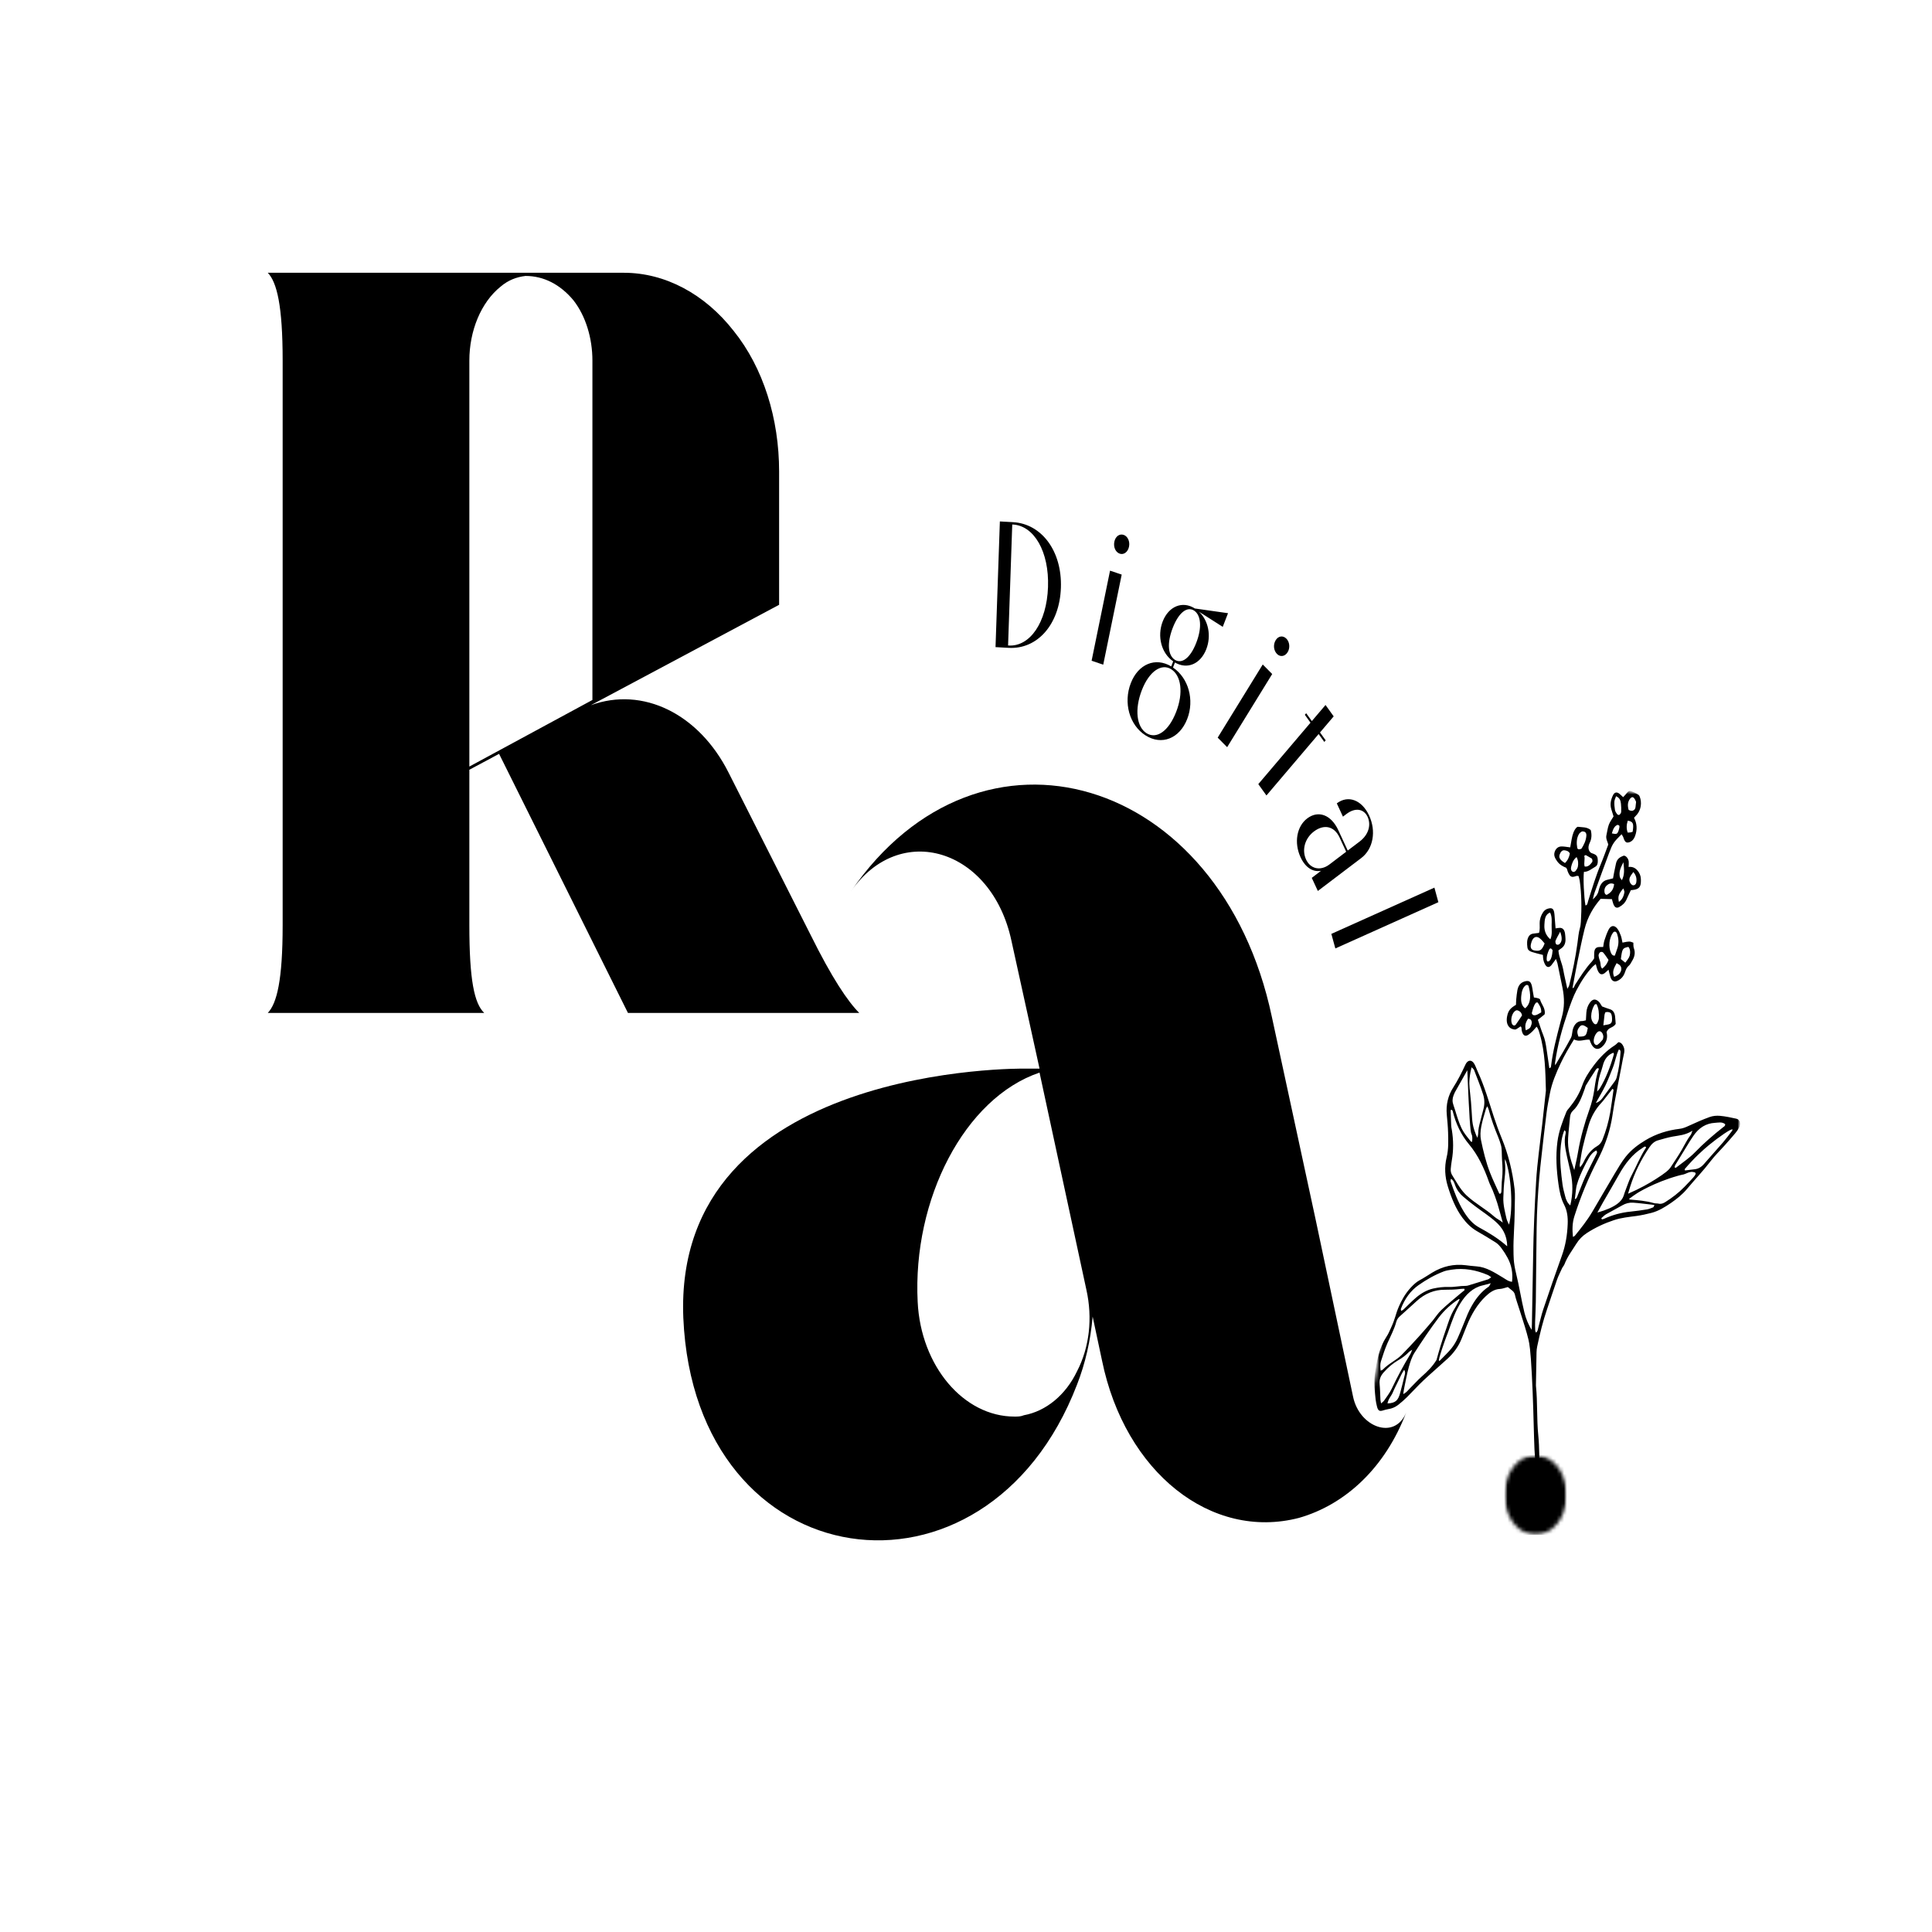 <svg xmlns="http://www.w3.org/2000/svg" width="512" height="512" viewBox="0 0 512 512" fill="none"><path d="M214.792 247.704L193.118 204.824C185.239 189.134 170.352 181.852 156.557 186.894L206.474 160.276V124.969C206.474 110.957 202.315 97.507 194.436 87.704C186.769 77.891 176.262 72.286 165.315 72.286H70.966C73.375 74.807 74.906 80.974 74.906 95.549V245.183C74.906 259.747 73.375 265.915 70.966 268.436H128.322C125.693 265.915 124.383 259.747 124.383 245.183V203.99L132.262 199.781L166.413 268.436H227.708C224.64 265.352 220.481 259.185 214.792 247.704ZM124.383 203.146V95.549C124.383 87.704 127.443 80.13 132.701 75.932C134.671 74.254 136.86 73.41 139.269 73.129C144.08 73.129 148.458 75.369 151.966 79.578C155.246 83.777 156.996 89.663 156.996 95.549V185.498L124.383 203.146Z" fill="black"></path><path d="M358.572 370.106L348.64 323.114L337.042 269.413C323.519 205.461 259.754 186.387 225.526 236.2C238.504 217.476 262.792 224.894 268.034 249.272L275.489 283.192H271.625C271.625 283.192 178.329 281.776 181.087 349.257C184.125 418.862 261.413 429.461 285.428 366.925C287.632 361.272 289.011 355.27 289.564 348.908L292.049 360.564C298.125 390.247 321.034 408.264 344.223 402.261C356.64 398.722 367.133 388.831 372.648 374.343C369.617 381.762 360.231 378.232 358.572 370.106ZM271.352 375.051C270.519 375.41 269.693 375.41 268.867 375.41C255.337 375.41 244.019 361.98 243.193 345.02C241.814 317.82 255.617 290.959 275.489 284.249L287.913 341.839C289.564 349.257 288.739 357.034 285.428 363.396C282.39 369.757 277.148 373.994 271.352 375.051Z" fill="black"></path><mask id="mask0_439_1109" style="mask-type:luminance" maskUnits="userSpaceOnUse" x="398" y="385" width="18" height="22"><path d="M398.681 385.619H415.197V406.759H398.681V385.619Z" fill="white"></path></mask><g mask="url(#mask0_439_1109)"><mask id="mask1_439_1109" style="mask-type:luminance" maskUnits="userSpaceOnUse" x="398" y="385" width="18" height="22"><path d="M406.939 385.619C402.378 385.619 398.681 390.351 398.681 396.189C398.681 402.026 402.378 406.759 406.939 406.759C411.5 406.759 415.197 402.026 415.197 396.189C415.197 390.351 411.5 385.619 406.939 385.619Z" fill="white"></path></mask><g mask="url(#mask1_439_1109)"><path d="M398.681 385.619H415.197V406.759H398.681V385.619Z" fill="black"></path></g></g><path d="M263.824 171.494L267.317 171.688C274.87 172.114 280.817 165.52 281.15 155.755C281.484 146 276.014 138.805 268.468 138.379L264.976 138.185L263.824 171.494ZM268.446 139.009C274.044 139.319 278.059 146.194 277.734 155.562C277.408 164.987 272.938 171.377 267.34 171.067L267.15 171.057L268.256 138.999L268.446 139.009Z" fill="black"></path><path d="M296.763 146.734C297.816 147.083 298.907 146.307 299.203 144.863C299.491 143.466 298.839 142.109 297.786 141.75C296.657 141.372 295.604 142.167 295.316 143.553C295.021 144.998 295.635 146.356 296.763 146.734ZM292.369 176.145L297.263 152.271L294.172 151.233L289.286 175.107L292.369 176.145Z" fill="black"></path><path d="M303.571 194.882C307.843 197.607 312.593 195.745 314.624 190.538C316.586 185.496 314.98 179.687 310.858 176.904L311.374 175.566C314.624 177.476 318.131 176.002 319.677 172.046C321.063 168.468 320.237 164.443 317.745 162.106L324.04 166.121L325.442 162.504L316.654 161.253C313.389 159.168 309.707 160.642 308.131 164.686C306.593 168.652 307.79 173.122 310.904 175.265L310.389 176.603C306.199 174.092 301.646 175.973 299.684 181.016C297.654 186.223 299.298 192.157 303.571 194.882ZM311.358 174.858C309.578 173.723 309.169 170.562 310.79 166.383C312.419 162.203 314.654 160.671 316.434 161.806C318.215 162.95 318.639 166.169 317.018 170.349C315.389 174.528 313.139 175.992 311.358 174.858ZM303.805 194.281C301.245 192.652 300.601 188.046 302.608 182.877C304.571 177.845 307.828 175.731 310.389 177.36C313.048 179.047 313.654 183.634 311.692 188.666C309.684 193.835 306.457 195.978 303.805 194.281Z" fill="black"></path><path d="M338.418 173.302C339.274 174.165 340.517 174.01 341.237 172.837C341.941 171.702 341.767 170.121 340.911 169.258C339.994 168.337 338.782 168.521 338.078 169.646C337.358 170.82 337.502 172.371 338.418 173.302ZM325.206 198.01L337.146 178.626L334.638 176.095L322.699 195.479L325.206 198.01Z" fill="black"></path><path d="M335.621 210.808L349.454 194.526L350.954 196.621L351.318 196.194L349.818 194.109L353.439 189.843L351.28 186.827L347.651 191.094L346.151 189.009L345.795 189.426L347.295 191.52L333.462 207.801L335.621 210.808Z" fill="black"></path><path d="M344.66 227.175C345.948 229.948 347.956 231.17 350.085 230.773L347.63 232.644L349.244 236.116L360.751 227.388C363.956 224.954 364.736 220.222 362.835 216.13C360.941 212.028 357.304 210.593 354.266 212.901L355.895 216.421L356.797 215.733C359.388 213.774 361.532 214.55 362.418 216.45C363.373 218.516 362.797 221.134 360.304 223.025L357.168 225.401L354.676 220.028C352.759 215.888 349.357 214.666 346.418 216.896C343.668 218.981 342.865 223.287 344.66 227.175ZM346.13 227.796C344.926 225.187 345.835 222.152 348.191 220.358C350.782 218.399 353.547 218.816 355.009 221.958L356.751 225.721L352.319 229.085C349.926 230.899 347.282 230.278 346.13 227.796Z" fill="black"></path><path d="M353.881 251.347L381.184 239.09L380.131 235.231L352.821 247.488L353.881 251.347Z" fill="black"></path><mask id="mask2_439_1109" style="mask-type:luminance" maskUnits="userSpaceOnUse" x="362" y="208" width="100" height="182"><path d="M362.667 208.524H461.576V389.741H362.667V208.524Z" fill="white"></path></mask><g mask="url(#mask2_439_1109)"><mask id="mask3_439_1109" style="mask-type:luminance" maskUnits="userSpaceOnUse" x="362" y="199" width="110" height="198"><path d="M385.492 199.719L471.704 217.891L448.666 396.975L362.462 378.812L385.492 199.719Z" fill="white"></path></mask><g mask="url(#mask3_439_1109)"><mask id="mask4_439_1109" style="mask-type:luminance" maskUnits="userSpaceOnUse" x="362" y="199" width="110" height="198"><path d="M385.492 199.719L471.704 217.891L448.666 396.975L362.462 378.812L385.492 199.719Z" fill="white"></path></mask><g mask="url(#mask4_439_1109)"><path d="M458.97 299.734C458.212 300.742 457.454 301.77 456.644 302.711C454.97 304.65 453.25 306.522 451.583 308.461C450.864 309.295 450.053 309.77 449.098 309.867C448.242 309.954 447.394 310.08 446.545 310.187C446.508 310.08 446.477 309.964 446.447 309.848C448.954 306.89 451.235 304.815 452.939 303.418C455.341 301.45 458.917 298.929 459.121 299.336C459.159 299.404 459.091 299.569 458.97 299.734ZM449.348 310.895C449.5 311.312 448.78 312.068 446.356 314.57C444.818 316.151 443.114 317.431 441.348 318.546C440.758 318.924 440.174 319.137 439.508 318.972C439.114 318.885 438.689 318.953 438.303 318.837C436.204 318.226 434.068 318.08 431.932 317.886C431.848 317.877 431.765 317.76 431.712 317.722C432.667 316.994 433.462 316.471 433.954 316.151C433.954 316.151 438.295 313.387 444.674 311.593C445.97 311.225 445.939 311.36 446.644 311.069C447.311 310.798 447.901 310.449 448.697 310.594C449.03 310.652 449.273 310.691 449.348 310.895ZM438.121 319.952C437.576 320.165 437.023 320.408 436.454 320.505C435.015 320.737 433.576 320.941 432.129 321.086C429.689 321.319 427.318 321.969 425.015 323.026C424.856 323.094 424.689 323.103 424.523 323.152C424.47 323.045 424.417 322.938 424.364 322.832C424.78 322.483 425.182 322.046 425.636 321.785C427.053 320.97 428.5 320.243 429.917 319.428C430.833 318.895 431.811 318.652 432.795 318.72C434.629 318.846 436.462 319.108 438.447 319.331C438.28 319.671 438.227 319.913 438.121 319.952ZM424.735 318.778C426.174 316.267 427.644 313.785 429.061 311.254C430.704 308.315 432.651 305.833 435.235 304.252C435.523 304.068 435.803 303.709 436.182 303.942C436.189 304.02 436.227 304.117 436.204 304.155C434.697 306.425 433.659 309.101 432.356 311.545C431.886 312.437 431.515 313.465 431.28 314.085C430.682 315.598 430.348 316.684 430.258 316.955C429.803 318.284 428.258 319.971 423.326 321.338C423.818 320.446 424.265 319.603 424.735 318.778ZM439.348 302.216C440.644 301.838 441.954 301.45 443.273 301.208C444.924 300.897 446.621 300.858 448.515 299.646C448.25 300.325 448.212 300.568 448.098 300.703C447.144 301.915 446.462 303.389 445.667 304.747C444.773 306.298 443.765 307.743 442.811 309.227C442.25 310.1 441.295 310.885 438.742 312.505C436.992 313.62 434.545 315.026 431.454 316.345C431.568 315.957 431.758 315.288 432.015 314.473C433.212 310.691 434.841 307.433 437.061 304.107C437.697 303.147 438.417 302.488 439.348 302.216ZM454.485 297.562C455.394 297.513 456.333 297.232 457.182 297.911C457.227 298.415 456.917 298.512 456.674 298.706C454.061 300.762 451.523 302.953 449.121 305.435C447.689 306.909 446.015 307.995 444.432 309.237C444.265 309.372 444.053 309.625 443.773 309.324C443.833 309.14 443.856 308.917 443.954 308.762C445.235 306.657 446.523 304.553 447.811 302.458C448.098 301.993 448.409 301.547 448.704 301.101C450.22 298.822 452.167 297.688 454.485 297.562ZM417.28 318.206C417.288 318.129 417.295 318.042 417.311 317.964C417.333 318.061 417.348 318.168 417.371 318.265C417.341 318.245 417.273 318.226 417.28 318.206ZM418.174 305.416C417.909 306.987 417.53 308.529 417.197 310.08C416.227 307.394 415.379 304.631 415.561 301.605C415.674 299.763 415.909 297.94 416.068 296.097C416.129 295.389 416.356 294.808 416.795 294.4C418.439 292.917 419.204 290.667 420.008 288.456C420.098 288.185 420.144 287.874 420.28 287.651C421.061 286.371 421.841 285.082 422.674 283.85C422.909 283.511 423.136 282.968 423.629 283.113C423.659 283.2 423.712 283.278 423.697 283.317C423.068 285.004 422.788 286.798 422.53 288.621C422.265 290.512 421.826 292.325 421.189 294.1C419.894 297.726 418.841 301.489 418.174 305.416ZM416.144 319.448C415.394 318.808 415.03 317.993 414.803 317.091C414.53 316.034 414.227 314.977 414.083 313.891C413.682 310.905 413.356 307.889 413.538 304.844C413.651 303.031 413.894 301.208 414.568 299.54C415.03 299.753 414.962 300.189 414.894 300.48C414.409 302.497 414.841 304.427 415.235 306.357C415.553 307.85 415.932 309.334 416.25 310.827C416.871 313.658 416.841 316.48 416.144 319.448ZM424.053 284.703C424.288 283.947 424.561 283.22 424.75 282.444C425.197 280.621 426.144 279.506 427.568 278.982C427.621 279.137 427.727 279.292 427.697 279.389C426.773 282.648 425.606 285.751 423.924 288.505C423.795 288.708 423.614 288.854 423.258 289.261C423.417 287.477 423.629 286.061 424.053 284.703ZM429.015 278.119C429.523 278.255 429.462 278.701 429.447 279.011C429.318 281.222 428.985 283.385 428.447 285.498C428.364 285.838 428.204 286.177 428.015 286.439C426.924 287.962 425.818 289.455 424.704 290.958C424.311 291.482 423.886 291.986 422.917 292.296C423.917 290.483 424.765 289.086 425.485 287.593C426.204 286.09 426.803 284.48 427.432 282.909C428.045 281.358 428.288 279.593 429.015 278.119ZM427.53 289.29C427.273 291.113 427.045 292.946 426.735 294.749C426.295 297.3 425.591 299.734 424.667 302.051C424.364 302.817 423.879 303.36 423.295 303.709C421.704 304.631 420.523 306.095 419.644 308.005C419.424 308.48 419.091 308.858 418.758 309.353C418.682 309.052 418.606 308.897 418.629 308.781C418.871 307.249 419.061 305.707 419.401 304.214C419.856 302.226 420.386 300.257 420.962 298.318C421.674 295.923 422.833 293.906 424.386 292.248C424.917 291.685 425.386 291.026 425.886 290.395C426.371 289.775 426.856 289.145 427.311 288.563C427.742 288.737 427.568 289.048 427.53 289.29ZM422.954 306.095C422.008 308.034 421 309.925 420.098 311.894C419.394 313.416 418.826 315.035 418.182 316.587C417.985 317.072 417.871 317.692 417.341 317.789C417.409 317.334 417.614 315.588 417.651 315.22C417.932 312.398 420.773 307.385 421.068 306.871C421.22 306.599 421.5 306.143 421.939 305.688C422.265 305.348 422.629 305.067 423.053 304.883C423.432 305.406 423.114 305.765 422.954 306.095ZM394.545 340.955C392.704 342.177 391.235 343.932 390.03 346.066C389.621 346.783 389.242 347.53 388.917 348.306C388.038 350.391 387.235 352.534 386.311 354.58C385.856 355.598 385.273 356.558 384.614 357.372C383.697 358.497 382.659 359.448 381.674 360.475C381.598 360.543 381.454 360.698 381.379 360.64C381.235 360.534 381.424 359.7 382.144 357.528C383.068 354.735 383.636 353.358 383.636 353.358C385.114 349.198 385.636 347.695 386.909 345.571C388.432 343.04 390.371 341.217 392.917 340.645C393.53 340.509 394.144 340.325 395.068 340.073C394.773 340.577 394.697 340.849 394.545 340.955ZM376.841 364.732C375.697 365.741 374.651 366.934 373.553 368.02C373.076 368.505 372.651 369.115 371.871 369.435C371.992 368.679 372.061 368.117 372.182 367.574C372.561 365.789 372.871 363.966 373.364 362.231C373.735 360.922 374.174 359.554 374.856 358.497C376.917 355.297 379.03 352.126 381.288 349.159C382.811 347.162 384.636 345.523 386.621 344.262C386.659 344.243 386.72 344.311 386.818 344.359C386.424 345.086 386.068 345.843 385.644 346.512C384.295 348.635 383.75 350.74 383.318 351.952C382.257 354.929 381.235 358.342 380.697 360.388C379.621 362.163 378.257 363.472 376.841 364.732ZM372.197 364.645C371.848 366.129 371.47 367.612 371.076 369.077C370.507 371.2 369.795 371.811 367.704 371.928C367.909 370.677 368.72 369.969 369.129 368.97C369.561 367.923 370.098 366.943 370.576 365.935C371.038 364.936 371.507 363.937 372.114 363.006C372.538 363.675 372.311 364.18 372.197 364.645ZM366.007 371.918C365.924 371.491 365.848 371.249 365.833 370.987C365.757 369.581 365.742 368.175 365.614 366.778C365.485 365.431 365.962 364.519 366.697 363.685C367.879 362.347 369.197 361.251 370.621 360.427C371.636 359.845 372.568 359.147 373.424 358.255C373.583 358.09 373.788 358.003 374.25 357.683C374.007 358.284 373.939 358.546 373.818 358.749C371.992 361.736 370.333 364.858 368.788 368.088C368.25 369.203 367.492 370.163 366.811 371.162C366.629 371.423 366.364 371.588 366.007 371.918ZM365.954 360.795C366.47 359.166 367 357.528 367.667 355.995C368.492 354.124 369.462 352.359 370.023 350.323C370.204 349.663 370.545 349.208 370.992 348.81C372.47 347.501 373.924 346.163 375.386 344.834C377.621 342.778 380.151 341.78 382.871 341.799C384.265 341.809 385.644 341.76 387.023 341.586C387.364 341.537 387.712 341.547 388.061 341.528C388.083 341.644 388.114 341.77 388.136 341.886C387.606 342.323 387.076 342.749 386.553 343.195C385.015 344.514 383.439 345.775 381.962 347.181C381.129 347.966 380.454 349.014 379.704 349.945C379.704 349.945 379.144 350.614 378.561 351.292C374.742 355.772 371.341 359.166 371.341 359.166C369.962 360.534 368.227 361.183 366.447 362.958C366.326 363.084 366.136 363.113 365.886 363.229C365.788 362.366 365.72 361.542 365.954 360.795ZM371.227 346.919C372.265 344.165 373.826 342.051 375.932 340.568C378.083 339.065 380.311 337.804 382.659 336.922C383.318 336.679 384.023 336.592 384.712 336.475C388 335.962 391.197 336.563 394.318 337.901C394.53 337.988 394.712 338.153 395.197 338.483C394.735 338.793 394.553 338.977 394.341 339.045C392.826 339.53 391.303 339.995 389.788 340.451C389.333 340.587 388.879 340.771 388.424 340.771C386.917 340.752 385.432 341.12 383.917 341.062C382.53 341.004 381.121 341.188 379.757 341.489C378.151 341.857 376.644 342.711 375.288 343.865C374.129 344.844 373.053 345.978 371.932 347.035C371.757 347.191 371.545 347.278 371.341 347.404C371.28 347.171 371.197 347.006 371.227 346.919ZM392 325.295C390.303 324.374 389.007 322.871 387.879 321.018C386.409 318.594 385.379 315.879 384.432 313.096C384.379 312.941 384.462 312.689 384.5 312.398C385.159 312.708 385.386 313.445 385.614 314.066C386.098 315.394 386.879 316.364 387.795 317.149C388.803 318.022 389.841 318.827 390.886 319.622C392.727 321.018 394.659 322.24 396.409 323.802C398.068 325.295 399.394 327.244 399.417 330.279C397.038 328.175 394.545 326.682 392 325.295ZM384.735 307.578C385.22 304.854 385.189 302.138 384.75 299.423C384.689 299.065 384.598 298.696 384.583 298.337C384.523 296.951 384.477 295.554 384.432 294.197C384.773 294.003 384.917 294.197 384.992 294.497C385.826 297.891 387.25 300.8 389.288 303.234C391.659 306.056 393.295 309.518 394.614 313.271C394.879 314.008 395.265 314.667 395.553 315.394C395.985 316.509 396.432 317.634 396.788 318.798C397.311 320.514 397.765 322.26 398.25 324.005C397.515 323.355 396.659 323.006 395.97 322.395C393.629 320.32 390.962 318.953 388.667 316.81C388.023 316.209 387.432 315.482 386.894 314.715C386.204 313.717 385.606 312.611 384.939 311.593C384.576 311.05 384.394 310.458 384.462 309.76C384.53 309.033 384.606 308.296 384.735 307.578ZM385.204 290.298C385.401 289.794 385.576 289.435 385.629 289.338C386.068 288.563 387.25 286.458 388.856 283.617C389.318 295.758 389.667 299.918 389.924 300.442C389.939 300.48 390.068 300.703 390.136 301.062C390.197 301.353 390.182 301.692 390.144 302.555C390.03 302.546 389.879 302.604 389.818 302.536C389.167 301.702 388.47 300.917 387.894 300.005C387.045 298.677 386.53 297.096 386.023 295.525C385.735 294.633 385.5 293.712 385.174 292.849C384.848 291.966 384.879 291.142 385.204 290.298ZM389.985 282.832C390.265 283.142 390.538 283.297 390.644 283.569C391.477 285.751 392.371 287.913 393.076 290.172C393.454 291.394 393.47 292.771 393.083 294.09C392.78 295.128 392.561 296.204 392.265 297.251C391.97 298.298 391.735 299.355 391.727 300.48C391.727 300.752 391.629 301.023 391.523 301.537C391.311 301.101 391 300.412 390.712 299.52C389.977 297.251 390.174 296.126 389.826 291.995C389.523 288.534 389.258 287.826 389.454 285.809C389.576 284.538 389.803 283.52 389.985 282.832ZM394.167 293.169C394.341 293.615 394.485 293.906 394.568 294.226C395.212 296.698 396.091 299.035 397.038 301.343C397.333 302.061 397.583 302.817 397.795 303.583C397.924 304.058 397.947 304.582 397.977 305.086C398.023 305.901 397.992 306.715 398.061 307.52C398.197 309.149 398.258 310.759 398.061 312.398C397.932 313.494 397.962 314.609 397.886 315.724C397.864 316.073 397.75 316.451 397.333 316.325C396.5 314.454 395.598 312.64 394.856 310.72C393.795 307.995 393.091 305.086 392.485 302.158C392.25 301.062 392.326 299.763 392.53 298.648C392.826 296.989 393.364 295.409 393.803 293.809C393.856 293.634 393.985 293.489 394.167 293.169ZM398.879 307.181C400.5 311.263 401.038 320.204 399.909 324.548C399.651 323.957 399.364 323.491 399.242 322.958C398.826 321.125 398.326 319.283 398.401 317.334C398.454 315.637 398.545 313.93 398.742 312.252C398.917 310.769 398.985 309.314 398.818 307.831C398.795 307.656 398.848 307.462 398.879 307.181ZM406.5 269.052C406.197 269.023 405.879 268.674 405.97 268.364C406.242 267.423 406.424 266.415 407.061 265.726C407.129 265.649 407.273 265.688 407.485 265.658C407.947 266.357 408.508 267.065 408.439 268.296C407.795 268.616 407.235 269.12 406.5 269.052ZM405.674 272.01C405.454 272.514 405.364 272.534 404.364 273.048C404.008 271.797 404.348 270.837 404.954 269.983C405.5 269.974 405.848 270.294 405.924 270.808C405.977 271.186 405.826 271.651 405.674 272.01ZM404.167 267.21C403.144 266.492 403.023 265.222 403.144 263.971C403.25 262.905 403.47 261.78 404.303 261.13C404.553 260.936 404.97 260.985 405.068 261.295C405.651 263.244 405.901 265.901 404.167 267.21ZM401.72 271.506C401.364 271.991 400.818 271.777 400.621 271.137C400.258 269.964 400.803 268.257 401.704 267.802C401.848 267.724 402.045 267.705 402.197 267.763C402.697 267.957 403.182 268.199 403.356 269.091C402.841 269.867 402.303 270.711 401.72 271.506ZM412.417 250.25C412.258 250.085 412.136 249.542 412.227 249.319C412.538 248.563 412.954 247.884 413.462 246.924C414.083 248.582 413.97 249.639 413.189 250.25C412.992 250.405 412.591 250.405 412.417 250.25ZM411.114 253.789C410.947 254.303 410.651 254.808 410.121 254.817C410.038 254.682 409.917 254.585 409.901 254.468C409.818 253.392 410.159 252.461 410.576 251.578C410.644 251.443 410.909 251.288 411.008 251.346C411.189 251.452 411.462 251.724 411.454 251.898C411.401 252.538 411.311 253.208 411.114 253.789ZM409.28 245.101C409.364 243.831 409.356 242.386 410.795 241.833C411.341 242.977 411.212 244.102 411.197 245.159C411.167 246.371 411.424 247.642 410.864 248.931C409.75 247.971 409.174 246.711 409.28 245.101ZM406.538 251.86C405.75 251.695 405.485 251.045 405.735 250.095C405.788 249.882 405.848 249.678 405.917 249.474C406.341 248.359 407.068 248.01 407.901 248.553C408.159 248.718 408.394 248.951 408.614 249.174C408.871 249.445 409.114 249.755 409.341 250.027C408.598 251.966 408 252.141 406.538 251.86ZM420.227 226.599C420.742 226.9 421.273 227.171 421.78 227.491C422.015 227.646 422.098 228.248 421.924 228.48C421.409 229.178 420.841 229.78 419.954 229.634C419.659 228.645 420.114 227.734 419.841 226.803C419.962 226.735 420.098 226.667 420.227 226.599ZM419.174 224.805C419.045 225.028 418.659 225.057 418.386 225.077C418.25 225.086 418.015 224.892 417.992 224.737C417.758 223.428 417.788 222.119 418.454 221.004C418.674 220.645 419.076 220.461 419.212 220.345C420.098 220.277 420.462 220.703 420.401 221.498C420.303 222.778 419.765 223.826 419.174 224.805ZM418.159 229.634C418.091 230.032 417.848 230.429 417.614 230.73C417.364 231.05 416.992 231.195 416.659 230.943C416.333 230.691 416.258 230.235 416.364 229.77C416.591 228.762 416.924 227.84 417.811 227.132C418.28 228.044 418.288 228.858 418.159 229.634ZM414.735 228.713C414.409 228.48 414.045 228.296 413.75 227.986C413.386 227.627 413.083 227.171 413.318 226.483C413.576 225.717 414.038 225.251 414.621 225.338C415.129 225.416 415.651 225.503 416.03 226.172C415.856 227.142 415.477 227.995 414.735 228.713ZM427.826 212.451C427.848 211.995 428.098 211.549 428.273 211.006C429.22 211.423 429.492 212.131 429.568 212.985C429.636 213.712 429.674 214.458 429.629 215.176C429.606 215.467 429.348 215.806 429.129 215.952C428.992 216.039 428.659 215.903 428.53 215.729C428.295 215.418 428.053 215.04 427.977 214.633C427.856 213.925 427.795 213.178 427.826 212.451ZM429.174 219.152C429.114 219.511 429.038 219.869 428.917 220.199C428.583 221.062 428.401 221.13 427.159 220.858C427.47 219.763 427.818 218.938 428.614 218.618C428.742 218.56 428.939 218.667 429.076 218.764C429.151 218.812 429.197 219.035 429.174 219.152ZM431.97 211.685C432.227 211.346 432.583 211.113 432.901 211.375C433.174 211.588 433.364 211.995 433.53 212.364C433.606 212.529 433.561 212.8 433.523 213.014C433.432 213.576 433.515 214.255 433.068 214.623C432.651 214.972 432.189 214.953 431.606 214.633C431.288 213.508 431.318 212.529 431.97 211.685ZM432.667 220.432C432.485 220.48 432.28 220.568 432.061 220.597C431.848 220.635 431.629 220.626 431.356 220.635C430.947 219.511 431.045 218.492 431.386 217.474C432.811 217.746 433.008 218.211 432.667 220.432ZM425.795 234.667C426.318 234.182 426.917 233.93 427.758 234.298C427.591 235.889 426.818 236.577 425.901 237.091C425.651 237.237 425.318 236.955 425.242 236.597C425.068 235.782 425.303 235.123 425.795 234.667ZM430.22 228.5C430.424 230.352 430.583 231.768 429.811 233.271C429.568 232.883 429.318 232.65 429.265 232.349C429.061 231.157 429.28 230.265 430.22 228.5ZM430.485 236.432C430.303 237.547 429.864 238.449 429.023 239.011C428.72 237.586 428.909 236.985 430.197 235.433C430.348 235.928 430.523 236.209 430.485 236.432ZM432 232.369C432.204 231.952 432.5 231.612 432.856 231.089C433.629 231.991 433.788 232.863 433.629 233.852C433.523 234.531 432.856 234.842 432.409 234.434C431.811 233.901 431.629 233.115 432 232.369ZM424.053 252.354C424.265 252.218 424.682 252.228 424.841 252.412C425.356 252.994 425.78 253.692 426.273 254.381C425.841 255.574 425.265 256.155 424.606 256.698C424.061 256.223 424.242 255.457 424.061 254.885C423.886 254.342 423.689 253.789 423.636 253.217C423.614 252.946 423.841 252.5 424.053 252.354ZM427.439 247.205C427.795 246.711 428.326 246.808 428.545 247.467C428.939 248.64 429.045 249.862 428.682 251.094C428.454 251.831 428.189 252.548 427.954 253.237C427.424 253.324 427.129 252.975 426.924 252.519C426.204 250.909 426.432 248.621 427.439 247.205ZM429.341 255.865C429.727 256.311 429.765 256.951 429.515 257.474C429.227 258.095 428.795 258.454 427.773 258.88C427.114 257.445 427.803 256.427 428.417 255.244C428.765 255.467 429.106 255.593 429.341 255.865ZM431.538 250.938C431.97 251.414 432.045 252.044 431.977 252.723C431.894 253.518 431.704 253.867 430.72 255.118C430.333 254.808 429.917 254.478 429.545 254.168C429.901 251.404 429.992 251.249 431.538 250.938ZM418.515 272.233C419.091 271.467 419.561 271.506 420.78 272.417C420.379 274.589 420.273 274.696 418.318 274.715C417.864 273.61 417.909 273.038 418.515 272.233ZM422.553 266.298C422.644 266.153 422.856 266.153 423.061 266.066C423.72 267.239 423.773 268.558 423.712 269.877C423.689 270.284 423.485 270.701 423.318 271.079C423.129 271.506 422.727 271.545 422.424 271.254C421.932 270.769 421.674 270.119 421.682 269.343C421.697 268.209 422.015 267.191 422.553 266.298ZM423.545 273.377C424.106 273.038 424.818 273.649 424.909 274.706C424.864 274.89 424.871 275.326 424.697 275.549C424.303 276.054 423.856 276.519 423.371 276.868C422.97 277.159 422.432 276.684 422.364 276.073C422.258 275.113 422.833 273.814 423.545 273.377ZM425.439 268.267C425.651 268.238 425.879 268.16 426.091 268.189C426.795 268.267 427.038 268.519 427.159 269.314C427.204 269.663 427.227 270.032 427.204 270.391C427.182 270.856 426.985 271.205 426.621 271.36C426.462 271.428 426.288 271.467 426.121 271.506C425.788 271.574 425.462 271.632 424.901 271.729C425.023 270.623 425.106 269.77 425.22 268.907C425.242 268.703 425.348 268.519 425.439 268.267ZM460.144 296.466C458.712 296.155 457.28 295.835 455.833 295.709C454.924 295.622 453.954 295.709 453.076 296.02C451.174 296.708 449.311 297.542 447.454 298.395C446.689 298.754 445.932 299.055 445.106 299.152C441.962 299.53 438.924 300.451 436.053 302.177C434.151 303.322 432.333 304.669 430.833 306.541C429.765 307.889 428.856 309.45 427.939 310.982C425.932 314.347 423.977 317.76 421.977 321.135C420.614 323.443 418.992 325.469 417.364 327.477C417.258 327.612 417.076 327.661 416.848 327.797C416.644 325.857 416.667 324.073 417.235 322.298C418.909 317.052 420.97 312.097 423.417 307.375C425.053 304.204 426.348 300.8 427.061 297.086C427.371 295.506 427.553 293.886 427.848 292.296C428.447 289.057 429.091 285.818 429.712 282.58C429.924 281.503 430.098 280.408 430.348 279.351C430.515 278.662 430.545 278.022 430.273 277.411C429.985 276.742 429.583 276.228 428.894 276.189C428.568 276.471 428.257 276.81 427.901 277.043C425.803 278.381 424.008 280.175 422.371 282.347C421.151 283.976 420.008 285.673 419.295 287.69C418.485 289.998 417.288 291.831 415.901 293.547C415.614 293.906 415.265 294.245 415.091 294.691C414.091 297.203 413.106 299.734 412.735 302.555C412.242 306.337 412.485 310.109 413.015 313.852C413.28 315.734 413.659 317.644 414.515 319.273C415.333 320.844 415.53 322.599 415.454 324.383C415.341 327.283 414.879 330.095 413.909 332.771C412.212 337.494 410.576 342.245 408.97 347.016C408.47 348.509 408.144 350.09 407.712 351.632C407.568 352.155 407.568 352.805 407.045 353.154C406.97 352.941 406.856 352.757 406.848 352.582C406.818 351.835 406.795 351.098 406.818 350.352C406.871 348.577 406.985 346.803 407.008 345.018C407.091 338.425 407.129 331.821 407.227 325.217C407.295 320.834 407.553 316.471 407.924 312.126C408.091 310.206 408.295 308.296 408.515 306.386C408.939 302.565 409.364 298.754 409.848 294.943C410.068 293.188 410.409 291.462 410.742 289.736C411.295 286.895 412.401 284.345 413.561 281.862C414.591 279.651 415.833 277.586 417.136 275.443C418.53 276.257 419.886 275.375 421.258 275.53C421.333 275.753 421.394 275.957 421.47 276.151C422.28 278.226 423.636 278.536 424.962 277.014C425.841 276.005 426.068 274.812 425.758 273.523C426.235 272.175 427.47 272.485 428.174 271.351C428.129 270.778 428.098 270.042 428.008 269.324C427.886 268.364 427.47 267.714 426.689 267.472C425.962 267.249 425.242 266.968 424.561 266.715C424.242 266.25 424 265.717 423.636 265.397C422.742 264.611 422.03 264.757 421.311 265.746C420.788 266.483 420.47 267.346 420.401 268.345C420.356 268.994 420.326 269.644 420.28 270.391C419.879 270.468 419.545 270.604 419.212 270.594C417.765 270.575 416.841 271.913 416.667 273.62C416.614 274.124 416.515 274.667 416.295 275.074C415 277.498 413.621 279.855 412.144 282.308C412.121 281.969 412.083 281.823 412.098 281.697C412.758 276.917 414.038 272.398 415.561 267.976C416.22 266.085 416.879 264.155 417.773 262.449C419 260.112 420.401 257.92 422.129 256.117C422.341 255.903 422.591 255.748 422.901 255.496C423.053 256.049 423.144 256.475 423.288 256.873C423.818 258.366 424.576 258.589 425.606 257.591C425.788 257.416 425.97 257.251 426.273 256.98C426.462 257.726 426.606 258.357 426.788 258.958C427.083 259.898 427.735 260.286 428.485 259.995C429.477 259.608 430.25 258.842 430.651 257.61C430.886 256.912 431.144 256.33 431.674 255.903C432 255.651 432.22 255.157 432.47 254.749C433.106 253.702 433.492 252.616 432.985 251.249C432.826 250.822 432.886 250.26 432.856 249.823C431.841 249.426 431.841 249.426 429.97 249.804C429.833 249.193 429.75 248.534 429.538 247.952C429.295 247.292 429.008 246.614 428.614 246.109C427.803 245.082 426.871 245.208 426.265 246.42C425.833 247.292 425.5 248.252 425.189 249.203C425.015 249.736 424.97 250.328 424.856 250.958C424.394 250.968 423.992 250.938 423.598 250.987C422.901 251.084 422.561 251.52 422.492 252.422C422.447 252.926 422.47 253.45 422.462 253.983C422.258 254.274 422.091 254.575 421.871 254.808C420.159 256.631 418.795 258.851 417.386 261.023C417.22 261.295 417.197 261.857 416.727 261.838C417.182 259.433 417.583 257.115 418.053 254.827C418.644 251.957 419.22 249.077 419.917 246.255C420.72 242.997 422.295 240.369 424.189 238.197C425.25 238.226 426.167 238.255 427.182 238.284C427.288 238.643 427.386 239.137 427.561 239.593C427.909 240.505 428.439 240.766 429.136 240.359C429.947 239.903 430.659 239.302 431.098 238.255C431.424 237.479 431.803 236.742 432.189 235.908C432.538 235.86 432.886 235.84 433.22 235.772C434.72 235.462 434.901 234.551 434.848 232.96C434.818 232.049 434.485 231.292 433.917 230.652C433.265 229.925 432.53 229.644 431.598 229.751C431.614 229.178 431.674 228.742 431.629 228.325C431.538 227.433 430.735 226.57 430.167 226.803C429.326 227.142 428.523 227.598 428.25 228.839C428.083 229.625 427.917 230.41 427.758 231.205C427.659 231.7 427.576 232.194 427.47 232.776C426.932 232.912 426.424 233.048 425.917 233.164C425.061 233.358 424.409 233.94 424 234.909C423.841 235.297 423.727 235.724 423.621 236.141C423.417 237.023 422.954 237.605 422.106 238.352C422.333 237.479 422.417 236.994 422.576 236.558C423.848 233.057 425.114 229.557 426.417 226.075C427.379 223.515 427.621 223.186 429.735 221.082C429.871 221.314 430.03 221.528 430.144 221.77C430.257 222.032 430.318 222.323 430.439 222.575C430.72 223.186 431.083 223.38 431.606 223.254C432.417 223.06 432.977 222.468 433.318 221.537C433.917 219.869 433.848 218.25 433.03 216.718C433.227 216.505 433.348 216.349 433.485 216.223C434.629 215.128 435.121 213.421 434.742 211.753C434.644 211.346 434.485 210.812 434.227 210.638C433.568 210.202 432.856 209.843 432.136 209.629C431.576 209.465 431.197 210.095 430.811 210.541C430.606 210.783 430.386 211.006 430.151 211.258C429.765 210.909 429.462 210.58 429.121 210.318C428.447 209.814 427.841 209.949 427.454 210.754C426.886 211.928 426.598 213.178 427.045 214.555C427.25 215.166 427.432 215.787 427.606 216.359C427.151 217.135 426.644 217.785 426.356 218.56C426.038 219.423 425.932 220.403 425.72 221.324C425.5 222.274 426.015 223.002 426.212 223.806C425.561 225.532 424.97 227.229 424.288 228.858C422.932 232.078 421.909 235.462 420.856 238.837C420.712 239.273 420.712 239.903 420.159 239.942C419.765 237.644 419.53 232.689 419.758 231.05C420.879 231.079 421.795 230.255 422.788 229.683C423.273 229.402 423.432 228.888 423.432 228.238C423.432 227.045 423.227 226.667 422.356 226.289C422.136 226.192 421.901 226.153 421.689 226.037C421.129 225.707 420.856 224.96 421.008 224.185C421.061 223.903 421.159 223.622 421.28 223.38C421.826 222.294 421.871 221.169 421.561 219.966C420.515 219.103 419.318 219.268 418.182 219.113C417.932 219.074 417.583 219.511 417.379 219.831C416.742 220.849 416.561 222.109 416.341 223.341C416.273 223.748 416.197 224.146 416.121 224.563C415.265 224.466 414.515 224.301 413.773 224.32C412.97 224.34 412.288 224.825 411.985 225.823C411.697 226.793 412.151 227.501 412.629 228.199C413.311 229.188 414.227 229.634 415.076 229.974C415.204 230.226 415.28 230.342 415.326 230.468C415.379 230.604 415.386 230.759 415.439 230.895C416.061 232.437 416.432 232.621 417.773 232.136C417.917 232.078 418.098 232.146 418.333 232.165C418.439 232.592 418.583 232.989 418.644 233.416C419.144 237.023 419.174 240.65 418.947 244.286C418.909 244.8 418.864 245.334 418.727 245.818C418.341 247.147 418.235 248.534 418.045 249.92C417.538 253.722 416.758 257.455 415.848 261.14C415.788 261.382 415.621 261.576 415.364 262.051C414.947 260.131 414.545 258.531 414.258 256.902C413.947 255.195 413.121 253.683 413 251.869C413.318 251.637 413.576 251.462 413.818 251.278C414.614 250.706 414.947 249.823 414.864 248.679C414.833 248.233 414.811 247.787 414.742 247.351C414.598 246.42 414.159 245.915 413.424 245.886C413.045 245.877 412.667 245.974 412.242 246.032C412.144 244.713 412.053 243.549 411.954 242.376C411.818 240.834 411.401 240.466 410.212 240.805C409.682 240.951 409.242 241.271 408.894 241.814C408.371 242.638 408.038 243.52 408.03 244.645C408.023 245.508 408.136 246.42 407.848 247.225C407.273 247.302 406.758 247.351 406.242 247.428C405.765 247.506 405.341 247.758 405.061 248.282C404.606 249.145 404.659 250.134 404.78 251.084C404.871 251.831 405.447 252.102 405.939 252.267C406.879 252.587 407.841 252.791 408.886 253.062C408.917 253.421 408.909 253.867 408.992 254.284C409.076 254.701 409.212 255.128 409.401 255.486C409.886 256.427 410.508 256.524 411.151 255.768C411.545 255.292 411.886 254.749 412.333 254.138C412.515 254.662 412.674 254.982 412.75 255.331C413.197 257.474 413.629 259.627 414.076 261.77C414.621 264.427 414.629 267.055 413.871 269.654C413.727 270.138 413.614 270.633 413.477 271.128C412.523 274.783 411.553 278.439 411.076 282.269C411.038 282.609 411.023 283.016 410.591 283.084C410.341 281.406 410.091 279.729 409.856 278.051C409.667 276.742 409.447 275.452 408.947 274.24C408.439 272.999 408.053 271.69 407.553 270.255C408.174 269.751 408.788 269.266 409.318 268.839C409.371 268.606 409.401 268.538 409.401 268.461C409.454 267.006 408.47 266.134 408.136 264.892C408.083 264.698 407.75 264.592 407.53 264.534C407.212 264.427 406.871 264.398 406.5 264.34C406.394 263.738 406.303 263.244 406.22 262.749C406.129 262.235 406.091 261.712 405.954 261.227C405.667 260.141 405.235 259.86 404.364 260.015C403.22 260.228 402.401 260.926 402.121 262.42C401.977 263.205 401.901 264.01 401.818 264.815C401.773 265.319 401.773 265.833 401.75 266.289C400.212 267.181 399.674 267.889 399.394 269.372C399.189 270.458 399.303 271.515 400 272.223C400.379 272.611 400.954 272.795 401.454 272.834C401.811 272.863 402.182 272.495 402.545 272.291C402.697 272.204 402.841 272.097 402.97 272C403.341 272.262 403.189 272.689 403.258 273.018C403.553 274.463 404.212 274.851 405.174 274.124C405.523 273.862 405.864 273.571 406.182 273.251C406.53 272.892 406.848 272.495 407.204 272.078C407.727 272.679 407.864 273.406 408.068 274.075C409.485 278.895 409.545 283.957 409.682 288.999C409.682 289.077 409.667 289.145 409.659 289.222C409.341 292.16 409.023 295.098 408.697 298.027C408.136 303.021 407.394 307.966 407.091 313.009C406.689 319.671 406.394 326.323 406.295 333.004C406.204 339.006 406.083 345.018 405.97 351.021C405.962 351.438 405.939 351.845 405.924 352.417C405.098 351.225 404.379 349.44 403.992 347.869C403.144 344.417 402.621 340.858 401.765 337.406C401.038 334.458 401.121 332.849 401.091 331.297C401.03 328.214 401.386 324.713 401.417 320.728C401.417 320.388 401.417 320.01 401.417 320.01C401.424 318.381 401.561 316.723 401.379 315.123C400.833 310.4 399.712 305.891 397.962 301.634C397.182 299.734 396.47 297.775 395.826 295.797C394.538 291.831 393.371 287.806 391.659 284.092C391.333 283.385 391.091 282.618 390.72 281.959C390.023 280.728 388.947 280.834 388.341 282.153C387.371 284.257 386.333 286.303 385.121 288.204C383.773 290.308 383.159 292.713 383.417 295.457C383.561 297.009 383.712 298.56 383.757 300.112C383.818 302.323 383.901 304.543 383.371 306.715C382.742 309.295 382.924 311.903 383.674 314.357C384.606 317.411 385.78 320.32 387.568 322.725C388.651 324.18 389.894 325.392 391.348 326.235C393.038 327.215 394.72 328.204 396.379 329.271C396.939 329.629 397.447 330.182 397.886 330.764C398.485 331.559 399.045 332.432 399.538 333.353C400.545 335.225 400.977 337.309 400.704 339.685C399.765 339.617 399.076 339.045 398.356 338.609C396.106 337.251 393.879 335.777 391.318 335.603C390.333 335.535 389.356 335.409 388.379 335.292C385.295 334.914 382.356 335.554 379.561 337.251C378.462 337.911 377.386 338.657 376.265 339.249C375.386 339.714 374.644 340.393 373.932 341.159C372.25 342.953 371.311 344.912 370.765 346.134C369.735 348.471 369.886 349.208 368.561 352.039C368.053 353.125 367.954 353.455 367.417 354.269C365.515 357.169 364.811 360.679 364.341 364.277C364.053 366.497 364.311 368.728 364.561 370.929C364.629 371.52 364.765 372.092 364.894 372.665C365.167 373.809 365.53 374.071 366.424 373.809C366.932 373.663 367.439 373.498 367.954 373.421C368.901 373.285 369.773 372.897 370.576 372.277C371.364 371.646 372.136 370.987 372.864 370.26C374.333 368.805 375.735 367.234 377.227 365.828C379.333 363.85 381.515 362.008 383.636 360.049C385.151 358.652 386.454 356.965 387.326 354.812C387.803 353.629 388.265 352.427 388.75 351.244C389.97 348.248 391.545 345.61 393.674 343.574C394.803 342.497 396 341.644 397.485 341.586C398.159 341.557 398.841 341.266 399.591 341.082C399.992 341.402 400.439 341.741 400.864 342.109C401.212 342.41 401.439 342.817 401.53 343.36C401.689 344.359 404.098 351.002 405.045 354.958C405.318 356.122 405.598 357.566 405.947 364.151C406.667 377.639 406.394 388.073 407.258 388.17C407.439 388.199 407.72 387.792 407.742 387.666C407.856 386.948 407.947 386.202 407.924 385.474C407.879 383.768 407.833 382.051 407.659 380.364C407.22 376.02 407.492 371.617 407.045 367.273C407.038 367.195 407.038 367.128 407.038 367.05C407.091 364.16 407.129 361.271 407.197 358.371C407.204 357.857 407.273 357.334 407.371 356.839C408.076 353.474 408.886 350.158 409.985 346.958C410.871 344.378 411.704 341.76 412.606 339.191C412.985 338.124 413.492 337.115 413.962 336.107C414.136 335.729 414.447 335.438 414.598 335.05C415.371 333.014 416.614 331.433 417.689 329.688C418.462 328.437 419.424 327.486 420.515 326.778C422.795 325.295 425.189 324.189 427.674 323.365C429.651 322.696 431.674 322.512 433.697 322.24C435.023 322.056 436.341 321.765 437.651 321.426C439.485 320.951 441.151 319.942 442.795 318.817C444.333 317.751 445.841 316.568 447.091 315.065C449.159 312.582 451.371 310.294 453.356 307.685C454.485 306.211 455.795 304.951 457.015 303.583C457.97 302.517 458.924 301.431 459.856 300.325C460.235 299.869 460.598 299.365 460.886 298.822C461.417 297.794 461.076 296.669 460.144 296.466Z" fill="black"></path></g></g></g></svg>